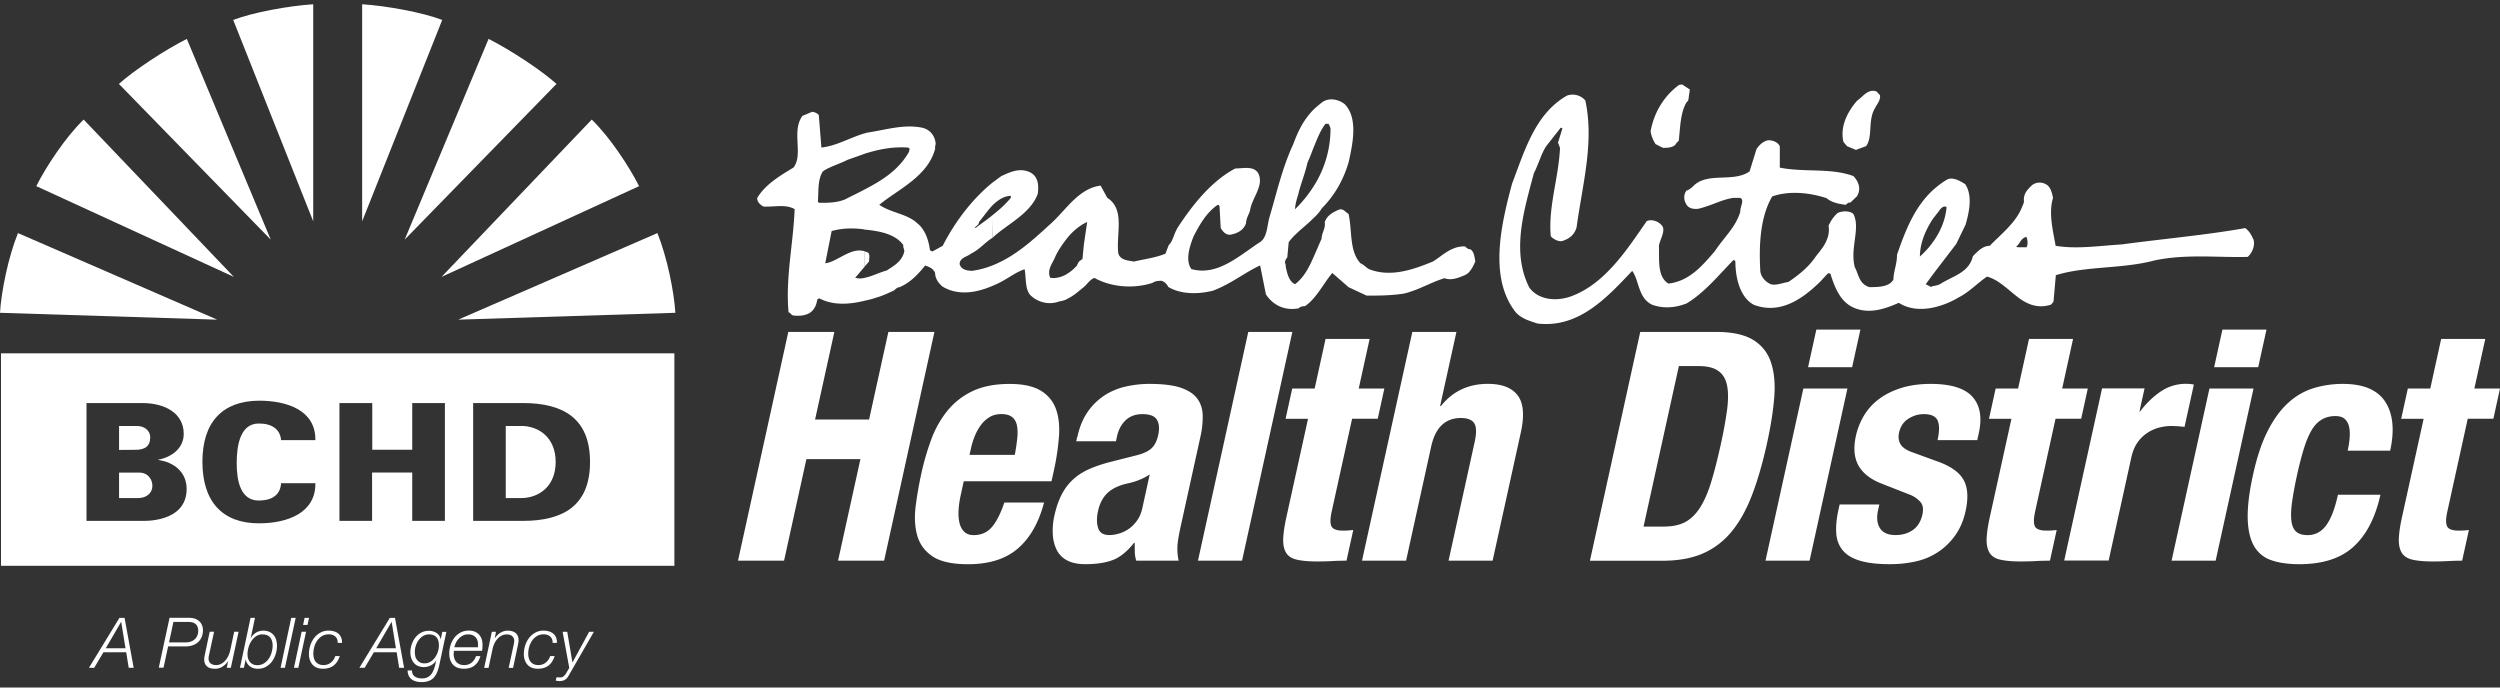 <svg xmlns="http://www.w3.org/2000/svg" width="200" height="55" fill="none" viewBox="0 0 200 55"><rect x="0" y="0" width="200" height="55" fill="#333333" stroke="none"/><path fill="#fff" d="M25.057 17.71V.341c-1.985.13-4.835.654-6.4 1.254l6.4 16.11zM17.375 25.572 1.437 18.647C.655 20.583.103 23.322 0 25.024zM18.706 22.15 6.693 9.566c-1.44 1.382-3.033 3.81-3.791 5.326zM21.659 19.17 14.946 3.112c-1.754.885-4.18 2.48-5.435 3.6zM28.972 17.71V.341c1.988.13 4.835.654 6.406 1.254l-6.406 16.11zM36.657 25.572l15.935-6.925c.779 1.936 1.333 4.675 1.437 6.377zM35.323 22.15 47.339 9.566c1.438 1.382 3.03 3.81 3.788 5.326zM32.373 19.17l6.713-16.058c1.75.885 4.18 2.48 5.435 3.6zM11.238 37.81H9.525v2.035h1.53c.655 0 1.137-.392 1.137-.978 0-.524-.362-1.02-.954-1.058M41.688 34.078H40.46v5.767h1.227c1.426 0 2.767-.94 2.767-2.887 0-1.946-1.34-2.883-2.767-2.883zM12.02 34.991c0-.537-.458-.913-1.072-.913H9.525v1.916l1.334-.01c.703 0 1.158-.273 1.158-.99z"/><path fill="#fff" d="M.08 28.266v16.999h53.87v-17zM11.34 41.67H6.92v-9.426h4.514c1.775.017 3.264.813 3.264 2.467 0 1.16-.98 1.867-2.037 2.063v.025c1.254.172 2.27.968 2.27 2.311 0 2.743-3.497 2.56-3.59 2.56m9.367-1.63c1.099 0 1.726-.485 1.778-1.384h2.743c.038 2.377-2.233 3.21-4.518 3.21-2.936 0-4.518-1.76-4.518-4.92 0-3.159 1.582-4.867 4.518-4.892 2.285 0 4.556.782 4.518 3.156h-2.743c-.066-.847-.707-1.33-1.778-1.33-1.5 0-1.772 1.764-1.772 3.173s.297 2.991 1.772 2.991zm14.884 1.63h-2.613v-3.865h-3.212v3.865h-2.612v-9.426h2.626v3.735h3.198v-3.735h2.613zm6.24 0h-3.98v-9.426h3.98c3.24 0 5.37 1.23 5.37 4.713s-2.13 4.713-5.37 4.713M69.174 20.107v1.21l.348-.393c0-.303.093-.444-.048-.7-.117-.048-.21-.093-.303-.117z"/><path fill="#fff" d="M117.582 19.946c-.207-.045-.303-.162-.372-.231-1.117-.049-1.837.765-2.581 1.209-1.534.627-3.374 1.299-5.114.603-.283-.166-.376-.327-.676-.465-.909-.975-.651-2.58-.954-3.952-.231-.117-.421-.444-.745-.348-.558.234-.975.486-1.158 1 .069.581-.234.788-.258 1.346-.231.51-.441 1.024-.672 1.534-.352.792-.748 1.56-1.444 2.09-.465-.182-.627-.812-.744-1.37 0-.235-.069-.304-.069-.441.069-.118.069-.235.186-.304l.114-1.233c.444-.651 1.278-1.23 1.957-1.905.279-.255.51-.51.696-.817.999-.999 1.72-2.253 2.14-3.672.328-1.468.769-3.49-.279-4.627-.441-.397-1.282-.607-1.861-.166-.251.207-.486.396-.696.603-.724.744-1.189 1.63-1.585 2.722-.907 1.953-1.327 3.907-1.93 5.93-.186.767-.186 1.536-.72 1.908-1.603 1.023-3.395 2.766-5.51 2.163-.51-.72-.118-1.86.185-2.628.535-1.023 1.045-1.905 1.93-2.512.07 0 .114.045.142.141l.093 1.72c.186.3.396.537.74.537.7-.117 1.117-.441 1.282-.91.018-.42.255-.768.324-1.023.138-1.023 1.162-2.001.652-2.997-.369-.607-1.234-.372-1.837-.372-1.978 1.047-3.512 3.049-4.628 4.768-.303.538-.348 1.023-.696 1.371l-.259.676c-.792.327-1.626.42-2.512.63-.534-.093-1.072-.117-1.254-.63-.21-1.51.582-3.535-.883-4.466l-.537-.978c-1.02.117-1.837.792-2.581 1.581-.49.514-.976 1.092-1.49 1.537-1.443 1.326-2.815 2.56-4.558 3.256a7 7 0 0 1-1.627.44c-.534 0-.91-.137-1.023-.537 0-.51.603-.582.91-.837.72-.348 1.137-.93 1.743-1.278v-1.816c-.441.372-.93.696-1.35 1.023h-.094c.093-.162.303-.162.348-.465.303-.372.676-.906 1.093-1.35.417-.396.882-.72 1.444-.74v.161c-.42.513-.91.954-1.444 1.371l.02 1.792c1.117-1.048 3.002-1.881 3.584-3.49.093-.765 0-1.371-.585-1.695-.862-.441-1.696 0-2.323.279-.235.162-.466.348-.7.51-1.72 1.395-3.07 3.255-4 5.071l-.793.441c-.114 0-.162-.024-.231-.117-.093-.72-.372-1.626-1-2.115-.792-.769-2.116-.838-3.05-1.489 1.534-1.257 3.864-2.256 4.467-4.465 0-.207 0-.255.048-.396-.048-.603-.396-1.14-1.072-1.303-1.513-.303-2.86.162-4.442.397-.069.024-.117.048-.165.048-1.19.348-2.233 1-3.467 1.14L65.504 9.2a.83.83 0 0 0-.537-.255l-.769.324c-.906 1.233.093 3.094-.72 4.137-1 .607-2.254 1.327-2.905 2.443 0 .3.23.534.51.675.861.045 1.768-.21 2.488.207-.093 2.65-.744 5.512-.486 8.255.162.024.207.234.393.255.606.069 1.303-.02 1.63-.534.21-.303.21-.49.279-.72 0-.07.045-.07.165-.117 1.113.582 2.395.489 3.63.186.323-.073.626-.142.954-.259.51-.137 1-.396 1.347-.537.162-.114.28-.28.465-.28.838-.347 1.444-.974 2.072-1.742.279.113.63.206.789.602 0 .397.234.793.603 1.093 1.282.764 2.77.465 4-.07q.525-.21.976-.485c.534-.303 1-.651 1.582-.837.138.696 0 1.719.558 2.16.582.513 1.444.7 2.188.42.28-.048.538-.117.745-.258.44-.207.789-.534 1.23-.886.303-.258.49-.603.861-.744 1.303.72 3.071.906 4.653.396.23-.165.534-.165.72-.165.234.069.42.255.538.49.999.602 2.37.602 3.58.299 1.513-.582 2.468-1.416 3.767-2.019l.465 2.326c.558.813 1.396 1.302 2.585 1.116.231-.165.279-.165.537-.186.252-.162.465-.372.652-.582.578-.652.975-1.396 1.533-2.071l1.303 1.137 1.444.675c.999 0 1.929 0 2.998-.165 1.209-.3 2.047-.858 3.232-1.23.534.21 1.12-.024 1.654-.255.373-.162.628-.651.814-1.092-.069-.303-.093-.837-.441-.979zm-13.722-4.393c.165-.744.537-1.626.744-2.557.165-.351.303-.72.445-1.095.299-.72.554-1.44.995-1.998h.235c.045.093.114.186.162.372a8.54 8.54 0 0 1-1.392 4.695 10 10 0 0 1-1.444 1.768c0-.303.117-.768.258-1.185zm-38.432.603c.073-.765-.044-1.74.397-2.44.465-.35 1.302-.585 1.978-.93.465-.165.93-.324 1.371-.489 1.117-.348 2.233-.582 3.488-.49.117.114.069.025.117.114 0 0-.048.073-.048.21-.814 1.444-2.116 2.281-3.56 3.026-.514.279-1.072.534-1.603.813-.7.255-1.282.255-2.022.255l-.121-.07zm5.493 5.488c-.603.165-1.164.465-1.743.582-.21.049-.417.073-.627.024l-.138-.024.768-.906v-1.21c-1.092-.371-2.188.838-3.163.955l.513-2.58c.813-.231 1.65-.259 2.581-.138.024.02.045.02.07.02 1.185.118 2.467.349 3.094 1.258-.07.093.069.28.069.49-.186.816-.858 1.16-1.42 1.533zm15.794-2.14-.117 1.21c-.117.093-.162.117-.28.21-.044.09-.092.138-.165.324-.21.23-.44.44-.696.603a2.17 2.17 0 0 1-1.233.396 1 1 0 0 0-.207-.024c-.283-.672.207-1.161.42-1.723.231-.486.603-1.044 1.024-1.557.44-.513.954-.93 1.513-1.185l-.255 1.743zM147.753 11.69l.72.303.814-.303c.558-.744.117-2.094.72-3.045.117-.28.441-.583.396-1.024l-.279-.303c-.675-.255-1.116.441-1.561.744-.744.862-1.372 2.023-1.092 3.277.113.162.182.21.279.348zM133.052 11.828c.417 0 .93-.024 1.092-.44.114-.021.162-.163.162-.163.114-.999.114-2.163.603-3.021.114-.117.162-.162.162-.231l.117-.813-.603-.396c-.048 0-.165 0-.279.044-1.141.838-1.978 2.14-2.257 3.697.069.441.234.768.396 1.023l.603.304z"/><path fill="#fff" d="M180.247 19.108c-.183-.417-.328-.627-.628-.861-3.139.558-6.582.861-9.863 1.305-1.86.114-3.584.393-5.303.114-.21-1.185-.583-2.629-.21-3.838-.09-.44-.207-.91-.579-1.092a1.01 1.01 0 0 0-1.093.069c-.441.42-.723.744-.651 1.347a3 3 0 0 1-.162.42c-.486 1.234-1.602 2.095-2.581 3.094-.534 0-.955.42-1.348.837-.324 1.35-1.654 1.585-2.629 2.233a1.8 1.8 0 0 1-.51.141c-.072.024-.141.048-.234.069l-.397-.21.631-.858 1.813-2.37.744-1.537c.279-.975.582-2.301-.024-3.232-.324-.21-1.024-.65-1.489-.351-.396.23-.72.49-1.044.768-1.489 1.347-2.237 3.208-2.933 5.234.021.675-.282 1.347-.282 1.977-.348.579-1.137.603-1.93.603-.838-.279-.838-1.002-1.165-1.605-.396-1.537.486-3.142-.117-4.255-.279-.255-.862-.255-1.254-.07a2.9 2.9 0 0 0-.724 1.024c.165 1-.465 1.767-1 2.419-.582.885-1.419 1.536-2.208 2.07-.535.093-1.003.303-1.417.183-.42-.183-.817-.603-.837-1.092-.117-2.091 0-4.3.954-5.93 1.324-.465 2.933-.323 4.349.138.421.369 1.027.465 1.534.534.096-.069.21-.234.351-.165l.538-.51c.372-.606.138-1.185-.279-1.626-1.816-.676-3.932-.28-5.886-.676v-1.698c-.114-.303-.534-.51-.955-.49-.465.118-.72.442-.906.697l-.558 1.795c-1.327.927-3.395 0-4.535 1.206-.231.21-.397.306-.51.327-.211.255-.256.72-.025 1.071.186.441.838.441 1.117.348 1.048-.279 1.744-.7 2.653-.837h.535c.396.138 0 .7.024 1.116-.397 1.279-1.279 2.002-2.047 3.163-.955 1.092-1.978 2.37-3.698 2.58-.93-.558-.72-1.977-.765-3.02.069-.49.558-1.21.255-1.603-.327-.42-.906-.537-1.234-.372-1.561 2.257-3.349 5.044-6.072 6.022-1.185.42-2.605.28-3.325-.72-1.444-2.883-.421-6.14.372-9.137.396-.768.627-1.677 1.023-2.211l1.117-1.42c.093 0 .114 0 .141.048l-.351 1.137.162.42c-.118 2.443-.951 4.7-.741 7.07.182.21.623.465.93.376.672-.21 1-.607 1.137-1.096.466-3.438 1.42-6.766.7-10.14a1.34 1.34 0 0 0-1.465-.395c-2.536 1.443-3.373 4.351-4.397 7.045-.91 3.373-1.861 7.583.303 10.305.51.534 1.117.675 1.723.885 3.302.393 5.559-2.07 7.582-4.21.558.72.465 2.209 1.63 2.722.951.324 1.885.21 2.719-.117 1.444-.861 2.605-2.305 3.746-3.466.093 0 .117.024.162.117 0 1.299.372 2.884 1.489 3.463 2.233.837 4.094-.676 5.351-1.91.207-.23.352-.392.583-.626.045 0 .117 0 .186.069.369 1.16.837 2.35 2.047 2.766 1.185.417 2.371 0 3.418-.465.817.538 1.837.58 2.792.372a6.7 6.7 0 0 0 1.975-.792c.837-.417 1.536-1.161 2.281-1.674 1.044.258 1.861 1.257 2.812 1.884.631.396 1.327.627 2.188.396.162-.024.21-.137.328-.279l.186-2.115c2.395-.748 5.303-.486 7.909-1.185 2.56-.534 5.117-.21 7.443-.28.352-.323.631-.93.441-1.443zm-26.632 1.395-.024.049c0-1.14.489-2.233 1.092-3.118.138-.162.252-.324.393-.49.114-.186.396-.558.651-.372-.093 1.024-.486 1.933-1.044 2.722a6.6 6.6 0 0 1-1.072 1.206zm8.491-.72h-.7l-.113-.069c.231-.14.3-.396.465-.558a.7.7 0 0 1 .352-.206c.113.23.137.675 0 .837zM66.749 26.554l-1.544 7.01h4.321l1.544-7.01h3.684l-4.025 18.301h-3.684l1.788-8.127h-4.321l-1.788 8.127H59.04l4.025-18.301zM76.86 39.598q-.135.616-.173 1.195-.035.576.07 1.027c.068.3.196.537.382.72q.276.27.761.269.899-.001 1.451-.645.553-.646.996-1.96h3.178q-.635 2.416-2.092 3.673-1.458 1.26-3.99 1.26-1.923 0-2.858-.64-.933-.639-1.216-1.692-.28-1.05-.11-2.356.171-1.309.458-2.612.304-1.381.779-2.663a8 8 0 0 1 1.271-2.28 5.74 5.74 0 0 1 2.006-1.589q1.21-.59 3.005-.59 1.539 0 2.416.5.878.501 1.244 1.41.362.91.286 2.201a19.5 19.5 0 0 1-.428 2.88l-.175.793H77.1L76.86 39.6zm4.528-4.6q.052-.599-.045-1.016-.102-.42-.4-.637-.3-.218-.84-.218c-.362 0-.672.08-.938.242a2.4 2.4 0 0 0-.693.637 4 4 0 0 0-.489.879q-.194.484-.303.968l-.117.534h3.622q.146-.79.2-1.389zM86.185 34.967q.263-1.204.827-2.012a4.9 4.9 0 0 1 1.327-1.309 5.2 5.2 0 0 1 1.695-.716 8.5 8.5 0 0 1 1.933-.218q1.591.001 2.496.307.905.31 1.32.872.413.563.434 1.343a7.2 7.2 0 0 1-.183 1.706l-1.596 7.249c-.14.65-.224 1.154-.244 1.512q-.026.535.093 1.154h-3.388a2.5 2.5 0 0 1-.114-.703q-.007-.37-.006-.73h-.052c-.569.717-1.144 1.178-1.734 1.392q-.878.32-2.16.32c-.617 0-1.113-.106-1.496-.32a1.9 1.9 0 0 1-.83-.882 3.25 3.25 0 0 1-.286-1.268 5.4 5.4 0 0 1 .127-1.395c.141-.648.334-1.21.572-1.678q.361-.705.893-1.203.533-.5 1.257-.83.73-.336 1.706-.589l2.116-.537q.84-.206 1.224-.562.387-.36.537-1.05.175-.797-.1-1.241-.269-.449-1.165-.448-.816 0-1.333.486t-.696 1.302l-.083.383H86.1l.072-.335zm4.928 3.439a6 6 0 0 1-.793.244q-1.123.231-1.699.769-.575.536-.778 1.46-.175.797.006 1.361.182.565.896.565.357 0 .765-.117.41-.114.783-.372.375-.257.668-.668t.42-.975l.597-2.719a4.2 4.2 0 0 1-.865.448zM103.388 26.554l-4.025 18.301h-3.526l4.025-18.301zM109.57 27.112l-.872 3.969h2.051l-.531 2.418h-2.05l-1.637 7.442q-.18.817-.014 1.165.17.344.937.344.207.001.414-.014.207-.013.393-.038l-.541 2.457q-.59 0-1.148.031-.558.03-1.172.031-1.023 0-1.644-.141c-.413-.093-.706-.28-.871-.562q-.253-.42-.228-1.11c.017-.457.1-1.04.255-1.736l1.73-7.865h-1.795l.53-2.419h1.796l.872-3.969h3.525zM116.514 26.554l-1.306 5.933h.062q1.419-1.779 3.757-1.778 1.685-.001 2.388.923c.468.613.551 1.616.244 2.997l-2.25 10.226h-3.525l2.088-9.495q.238-1.076-.031-1.495-.269-.424-1.065-.424-1.88 0-2.381 2.277l-2.009 9.137h-3.526l4.026-18.301h3.528M137.27 26.554q1.924 0 2.964.627a3.26 3.26 0 0 1 1.437 1.795q.398 1.165.269 2.808-.13 1.639-.576 3.665-.53 2.41-1.216 4.19c-.458 1.185-1.013 2.167-1.658 2.935a6.14 6.14 0 0 1-2.298 1.72q-1.328.564-3.178.565h-5.82l4.025-18.302h6.051zm-4.145 15.569q.977.001 1.643-.334c.442-.22.838-.59 1.182-1.1q.517-.768.91-2.018c.262-.837.528-1.874.803-3.122a35 35 0 0 0 .5-2.735q.156-1.178.007-1.957-.15-.781-.693-1.175-.544-.397-1.599-.396h-1.568l-2.826 12.84h1.648zM147.795 31.08l-3.029 13.772h-3.526l3.029-13.771zm1.037-4.712-.662 3.007h-3.525l.662-3.007zM150.245 40.814q-.196.895.155 1.444.35.547 1.244.547.817-.001 1.392-.41.574-.408.755-1.23.15-.667-.162-1.012a2.25 2.25 0 0 0-.775-.552l-2.285-.896q-1.344-.51-1.882-1.447-.533-.935-.214-2.394a5.5 5.5 0 0 1 .635-1.602 4.6 4.6 0 0 1 1.189-1.32q.738-.564 1.771-.895c.689-.22 1.489-.335 2.391-.335q2.406.002 3.333 1.027.926 1.029.513 2.905l-.124.565h-3.177q.237-1.078 0-1.578-.232-.501-1.099-.5-.662 0-1.241.372-.578.37-.741 1.113c-.076.341-.034.648.117.92.155.272.507.503 1.065.689l1.964.716q1.54.562 2.03 1.475c.328.606.376 1.426.148 2.47q-.243 1.103-.803 1.905a5.2 5.2 0 0 1-1.357 1.344 5.3 5.3 0 0 1-1.782.769 9.4 9.4 0 0 1-2.112.23c-.99 0-1.796-.093-2.409-.282q-.925-.28-1.379-.844-.455-.563-.506-1.365-.052-.805.165-1.801l.107-.486h3.177l-.1.458zM165.846 27.112l-.872 3.969h2.05l-.53 2.418h-2.051l-1.637 7.442q-.18.817-.014 1.165.167.344.938.344.207.001.413-.014.207-.013.393-.038l-.541 2.457q-.59 0-1.147.031-.558.03-1.172.031-1.023 0-1.644-.141t-.872-.562-.231-1.11c.018-.457.1-1.04.255-1.736l1.73-7.865h-1.795l.531-2.419h1.795l.875-3.969h3.526zM171.563 31.08l-.403 1.83h.051q.76-.998 1.665-1.602a3.55 3.55 0 0 1 2.005-.603q.151.002.317.014.166.016.311.048l-.745 3.38q-.273-.03-.541-.048a9 9 0 0 0-.548-.018q-.459.002-.951.128a3.2 3.2 0 0 0-.941.424 2.9 2.9 0 0 0-.782.768q-.335.475-.489 1.168l-1.82 8.275h-3.556l3.029-13.77h3.398zM180.282 31.08l-3.03 13.772h-3.525l3.029-13.771zm1.037-4.712-.662 3.007h-3.525l.661-3.007zM187.97 35.053c.027-.323.017-.62-.038-.881a1.18 1.18 0 0 0-.334-.641c-.169-.162-.428-.245-.769-.245q-.64.001-1.116.296-.475.294-.807.872c-.22.382-.424.872-.603 1.457q-.274.885-.537 2.085a29 29 0 0 0-.404 2.188q-.121.909-.048 1.498c.052.393.179.679.39.858q.315.27.902.269.9 0 1.479-.768.579-.771.951-2.46h3.398c-.4 1.808-1.106 3.19-2.13 4.134-1.02.947-2.474 1.42-4.352 1.42q-1.335 0-2.251-.321a2.48 2.48 0 0 1-1.388-1.15q-.47-.834-.497-2.23c-.017-.93.124-2.088.431-3.473q.466-2.124 1.186-3.52c.479-.931 1.023-1.675 1.643-2.23a5.3 5.3 0 0 1 2.03-1.164 8 8 0 0 1 2.33-.335c1.64 0 2.774.483 3.391 1.44q.927 1.442.386 3.9h-3.398q.113-.511.155-.999M198.822 27.112l-.872 3.969H200l-.53 2.418h-2.051l-1.637 7.442q-.18.817-.013 1.165.166.344.937.344a6.325 6.325 0 0 0 .806-.052l-.541 2.457q-.59 0-1.147.031-.558.03-1.172.031-1.023 0-1.644-.141t-.872-.562-.231-1.11c.018-.457.1-1.04.255-1.736l1.73-7.865h-1.795l.531-2.419h1.795l.872-3.969h3.525zM9.966 49.43l.727 3.993h-.396l-.2-1.24H8.274l-.737 1.24h-.42l2.436-3.993zm.073 2.43-.342-2.106h-.01l-1.223 2.105h1.578zM15.174 49.43q.227-.002.42.066a1 1 0 0 1 .334.193.86.86 0 0 1 .224.31q.083.186.083.413c0 .203-.034.39-.104.551q-.103.244-.286.41-.18.164-.434.252a1.7 1.7 0 0 1-.551.086h-1.41l-.368 1.705h-.38l.862-3.993h1.61zm-.304 1.96q.207 0 .386-.061a.847.847 0 0 0 .524-.469.9.9 0 0 0 .076-.39.9.9 0 0 0-.059-.34.6.6 0 0 0-.165-.22.7.7 0 0 0-.255-.121q-.149-.036-.334-.035h-1.169l-.351 1.637zM18.144 53.423l.1-.523h-.01a1.4 1.4 0 0 1-.435.43q-.27.172-.596.172-.193 0-.348-.04a.7.7 0 0 1-.276-.135.6.6 0 0 1-.18-.241.9.9 0 0 1-.061-.355c0-.076.014-.193.045-.341l.393-1.85h.351l-.403 1.857a1.07 1.07 0 0 0-.038.29.5.5 0 0 0 .052.24.4.4 0 0 0 .134.162q.083.06.193.09a1 1 0 0 0 .227.027q.196.001.373-.086.175-.082.324-.238.15-.154.258-.372.114-.22.172-.492l.317-1.478h.352l-.62 2.883zM20.398 49.43l-.342 1.616h.01c.1-.18.235-.32.407-.43a1.1 1.1 0 0 1 .59-.163q.28 0 .482.093a.97.97 0 0 1 .544.634q.069.221.07.48-.001.33-.1.657-.104.332-.293.593a1.5 1.5 0 0 1-.48.427q-.283.165-.654.165c-.248 0-.455-.062-.634-.189a.86.86 0 0 1-.335-.548h-.01l-.141.658h-.314l.845-3.993h.355m.723 3.635q.229-.144.38-.372.153-.227.23-.507.079-.28.08-.54 0-.405-.197-.648-.196-.247-.634-.245a.84.84 0 0 0-.51.159 1.4 1.4 0 0 0-.369.389 2 2 0 0 0-.3 1.037q.001.186.049.344a.73.73 0 0 0 .389.462q.15.071.348.07a.96.96 0 0 0 .527-.146zM23.654 49.43l-.861 3.993h-.348l.854-3.993h.355M24.485 50.54l-.62 2.883h-.348l.613-2.883h.355m.238-1.11-.124.565h-.352l.12-.565h.356M26.973 51.146a.55.55 0 0 0-.141-.217.7.7 0 0 0-.224-.134.9.9 0 0 0-.29-.049c-.213 0-.4.045-.551.138a1.2 1.2 0 0 0-.39.365 1.6 1.6 0 0 0-.234.503 2 2 0 0 0-.076.559q.001.19.049.355c.03.11.082.203.148.286q.102.118.251.186.15.067.359.068a.92.92 0 0 0 .596-.2c.162-.134.283-.306.355-.52h.355q-.161.504-.493.758c-.22.173-.507.255-.858.255-.352 0-.634-.11-.824-.324q-.29-.325-.29-.86 0-.337.108-.673a1.9 1.9 0 0 1 .306-.6 1.6 1.6 0 0 1 .493-.426 1.3 1.3 0 0 1 .662-.166q.237-.002.434.059.202.059.348.179a.8.8 0 0 1 .224.306q.078.188.073.435h-.349a.66.66 0 0 0-.041-.29zM31.6 49.43l.728 3.993h-.396l-.2-1.24h-1.823l-.738 1.24h-.42l2.436-3.993zm.073 2.43-.34-2.106h-.011l-1.224 2.105h1.579zM34.971 53.768a1.5 1.5 0 0 1-.279.451q-.164.175-.406.262a1.7 1.7 0 0 1-.572.086q-.224 0-.42-.051a.95.95 0 0 1-.349-.159.8.8 0 0 1-.241-.286 1 1 0 0 1-.093-.434h.348q0 .181.069.307a.56.56 0 0 0 .183.196.8.8 0 0 0 .258.103q.143.031.303.031a1 1 0 0 0 .386-.072.93.93 0 0 0 .465-.462q.077-.154.128-.31c.034-.107.062-.206.083-.31q.032-.153.065-.275l-.01-.01a.97.97 0 0 1-.42.395 1.23 1.23 0 0 1-1.024.049.9.9 0 0 1-.334-.248 1.2 1.2 0 0 1-.207-.373 1.4 1.4 0 0 1-.073-.465q.001-.318.1-.627.104-.31.29-.554a1.5 1.5 0 0 1 .465-.397q.275-.15.62-.151.162 0 .317.041.156.043.29.124a.8.8 0 0 1 .22.214q.09.13.118.296h.01l.124-.592h.324l-.548 2.58a4 4 0 0 1-.19.648zm-1.747-1.261a.8.8 0 0 0 .145.29.7.7 0 0 0 .245.2q.142.071.348.072a.9.9 0 0 0 .479-.131c.141-.09.262-.2.362-.342q.149-.21.23-.465.079-.252.08-.496 0-.19-.042-.351a.7.7 0 0 0-.137-.28.63.63 0 0 0-.245-.185.9.9 0 0 0-.362-.066.9.9 0 0 0-.479.128 1.2 1.2 0 0 0-.362.334 1.653 1.653 0 0 0-.3.95q0 .186.045.349zM36.291 52.297q0 .195.052.362a.8.8 0 0 0 .155.289q.103.118.262.19c.107.048.231.068.372.068a.92.92 0 0 0 .6-.2 1.1 1.1 0 0 0 .348-.516h.352q-.144.492-.47.75-.322.26-.844.26-.574-.002-.875-.325-.3-.324-.3-.895 0-.346.104-.676.105-.326.303-.585.2-.259.493-.414.29-.159.658-.158.263 0 .465.079.201.081.345.23c.096.1.165.218.217.356q.072.206.072.458.002.125-.007.245-.006.123-.024.251h-2.254q-.016.1-.017.224zm1.948-.63q.002-.053.003-.11 0-.373-.21-.59-.212-.217-.583-.217a.9.9 0 0 0-.4.086q-.182.088-.323.23a1.4 1.4 0 0 0-.238.328 1.7 1.7 0 0 0-.141.386h1.885q0-.062.003-.114zM39.679 50.536l-.1.527h.01q.16-.258.434-.434.271-.175.596-.175.192-.001.349.044c.103.031.2.076.275.138a.63.63 0 0 1 .18.241.9.9 0 0 1 .061.355q.001.12-.044.341l-.393 1.854h-.352l.403-1.864q.016-.068.028-.141.01-.077.01-.148a.463.463 0 0 0-.186-.403.5.5 0 0 0-.193-.09 1 1 0 0 0-.227-.028.9.9 0 0 0-.369.083 1.1 1.1 0 0 0-.33.238q-.152.154-.263.375a2 2 0 0 0-.168.496l-.318 1.485h-.348l.614-2.887h.324zM44.165 51.146a.55.55 0 0 0-.14-.217.7.7 0 0 0-.225-.134.9.9 0 0 0-.29-.049c-.213 0-.4.045-.55.138a1.2 1.2 0 0 0-.39.365 1.6 1.6 0 0 0-.234.503 2 2 0 0 0-.076.559q0 .19.048.355.048.163.148.286.103.118.252.186.15.067.358.068a.92.92 0 0 0 .596-.2q.245-.2.355-.52h.355q-.161.504-.493.758c-.22.173-.506.255-.858.255-.351 0-.634-.11-.823-.324q-.29-.325-.29-.86 0-.337.107-.673.104-.336.307-.6a1.6 1.6 0 0 1 .492-.426 1.3 1.3 0 0 1 .662-.166q.238-.002.434.059.203.059.349.179a.8.8 0 0 1 .224.306q.077.188.072.435h-.348a.66.66 0 0 0-.042-.29zM44.827 54.195q.162-.001.273-.1a1 1 0 0 0 .179-.214l.262-.45-.531-2.888h.369l.413 2.446h.01l1.33-2.446h.38l-2.05 3.559q-.224.387-.7.386a1 1 0 0 1-.148-.014 1 1 0 0 0-.155-.017l.068-.28q.15.017.297.018z"/></svg>